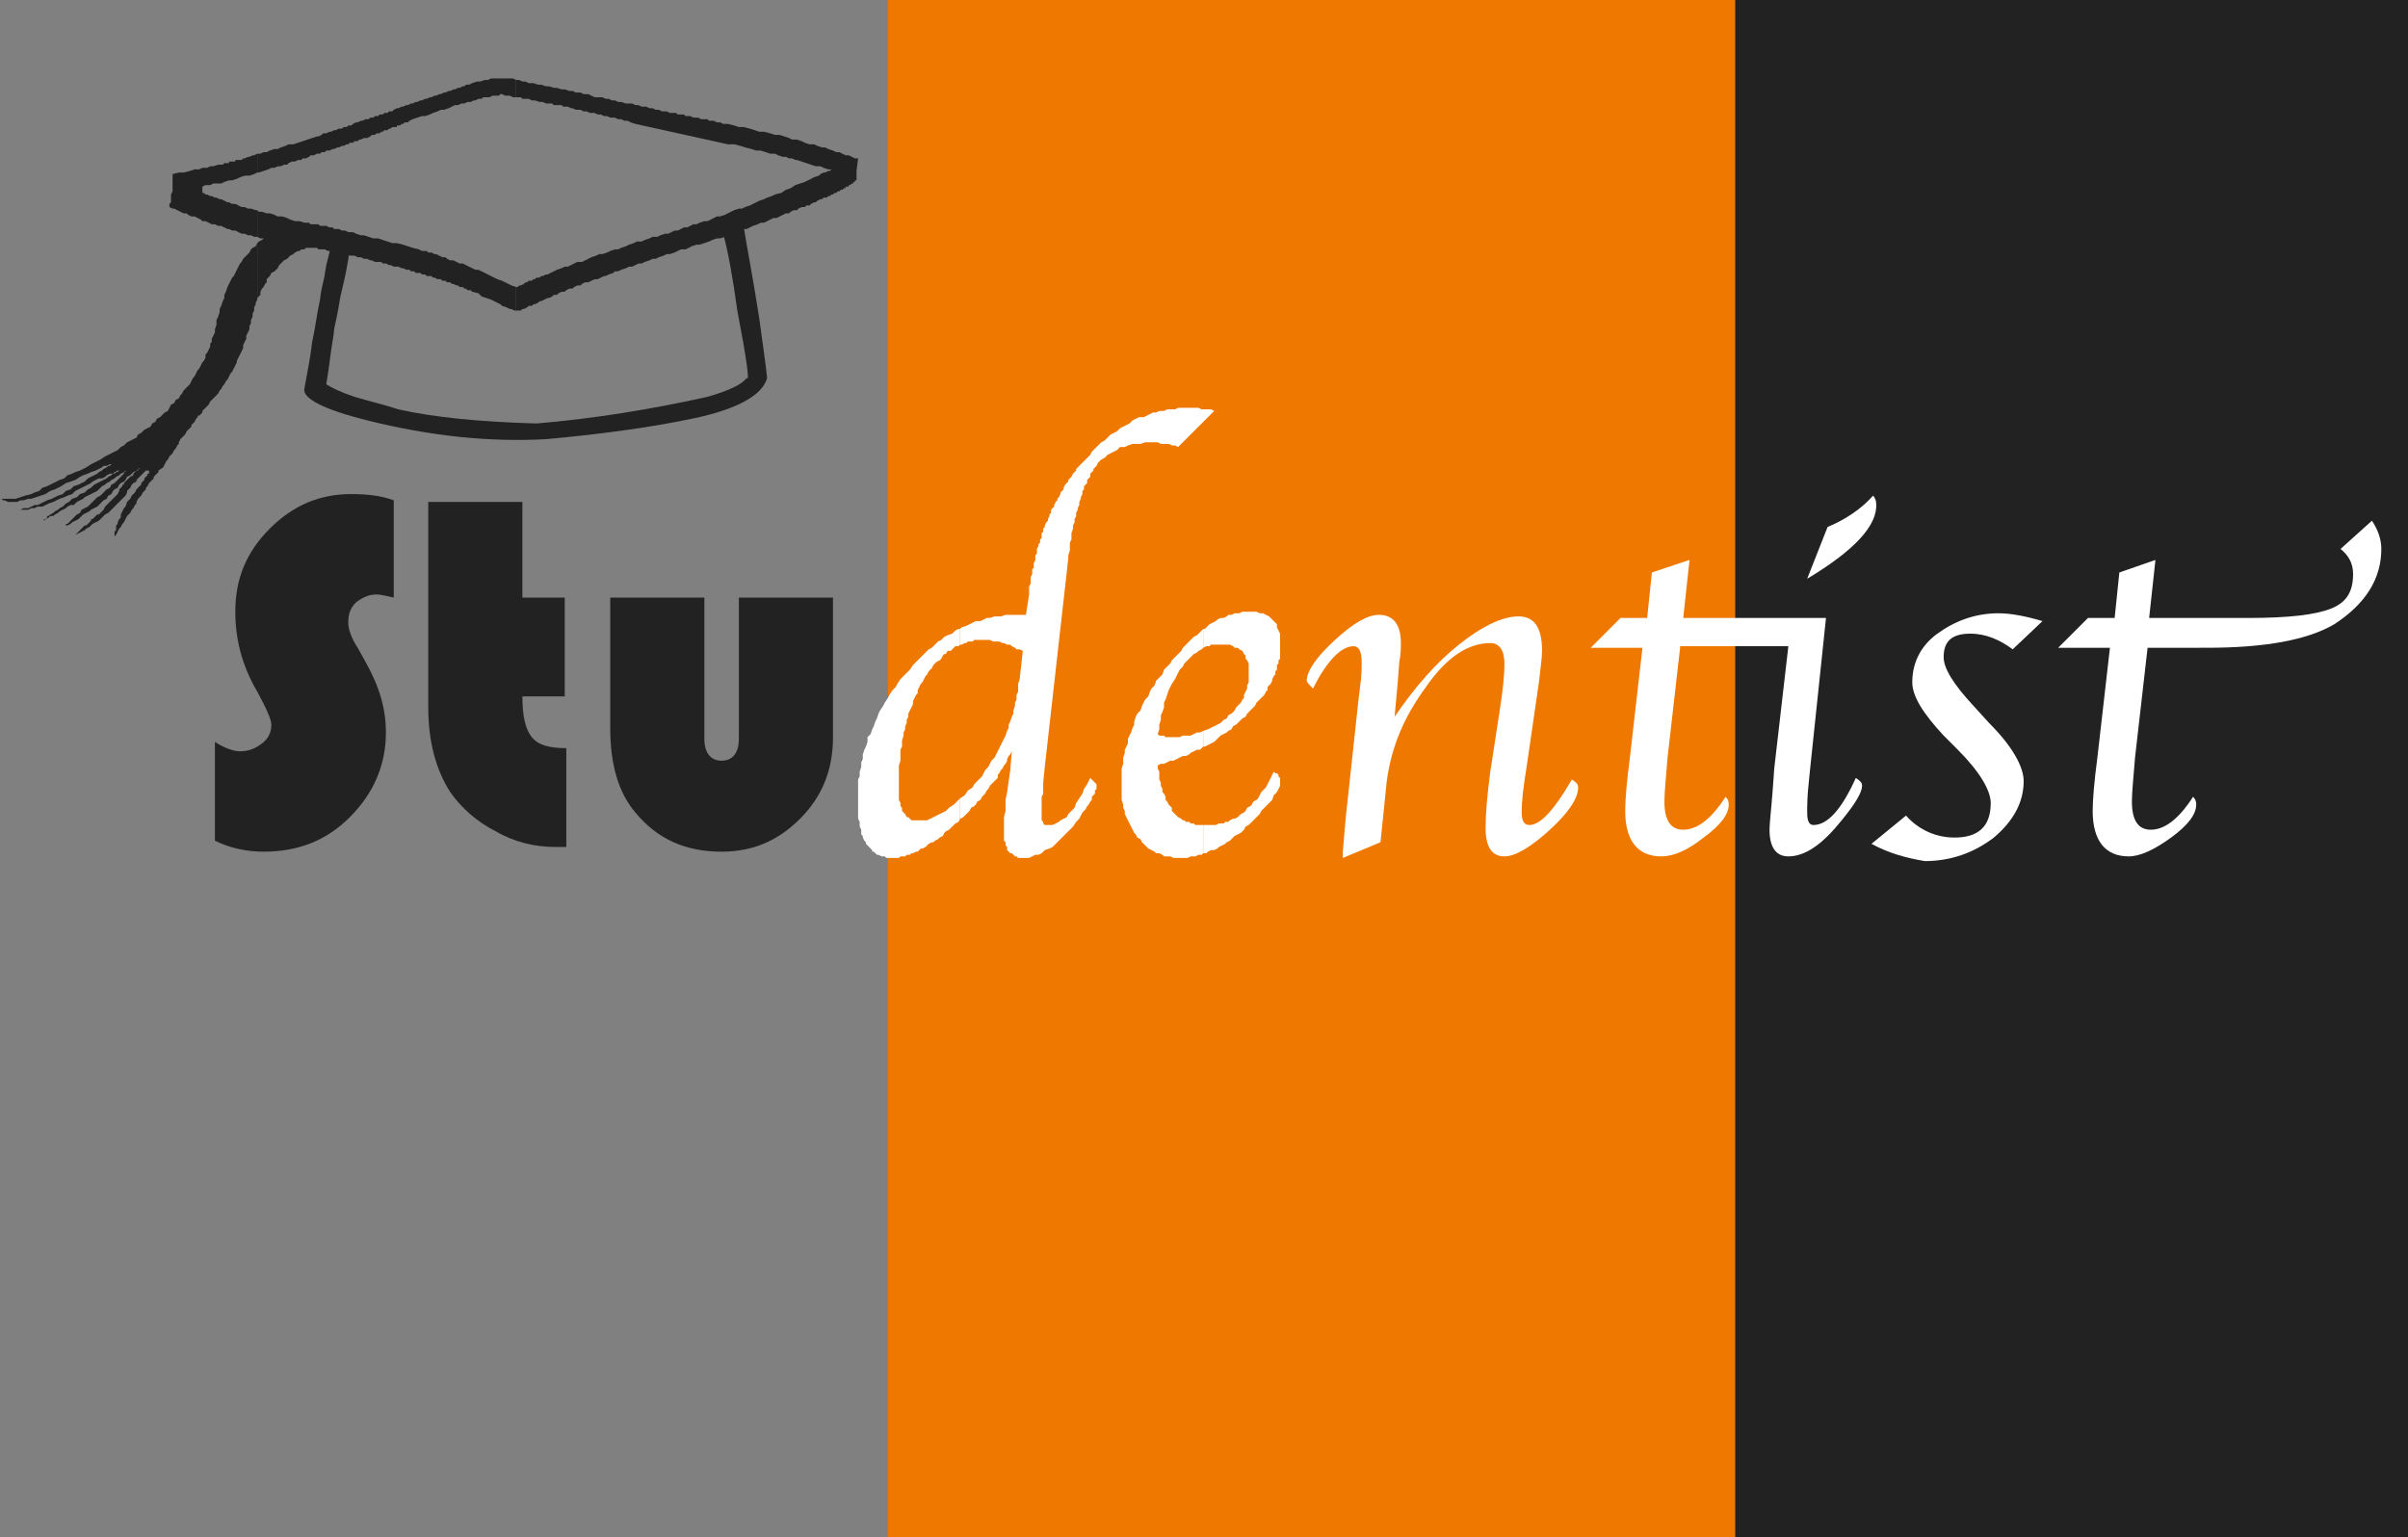 <?xml version="1.0" encoding="utf-8"?>
<!-- Generator: Adobe Illustrator 25.3.0, SVG Export Plug-In . SVG Version: 6.00 Build 0)  -->
<svg version="1.1" id="Isolatiemodus" xmlns="http://www.w3.org/2000/svg" xmlns:xlink="http://www.w3.org/1999/xlink" x="0px"
	 y="0px" viewBox="0 0 153.5 98" style="enable-background:new 0 0 153.5 98;" xml:space="preserve">
<rect x="0" y="0" width="153.5" height="98" fill="#808080" stroke="none"/>
<style type="text/css">
	.st0{fill:#222222;}
	.st1{fill:#EF7800;}
	.st2{fill:#FFFFFF;}
</style>
<g>
	<polyline class="st0" points="153.5,98 153.5,0 110.6,0 110.6,98 153.5,98 	"/>
	<polyline class="st1" points="110.6,98 110.6,0 56.6,0 56.6,98 110.6,98 	"/>
	<g>
		<polyline class="st2" points="61.2,52.2 61.2,50.9 61,51.1 60.8,51.3 60.5,51.5 60.3,51.7 60.1,51.8 59.9,51.9 59.7,52 59.5,52.1 
			59.3,52.2 59.1,52.3 58.9,52.3 58.7,52.3 58.5,52.3 58.4,52.3 58.2,52.3 58.1,52.3 58,52.2 57.9,52.1 57.8,52.1 57.7,51.9 
			57.6,51.8 57.5,51.7 57.5,51.5 57.4,51.4 57.4,51.2 57.3,51 57.3,50.8 57.3,50.5 57.3,50.3 57.3,50 57.3,49.8 57.3,49.5 
			57.3,49.3 57.3,49 57.3,48.8 57.4,48.5 57.4,48.3 57.4,48.1 57.4,47.8 57.5,47.6 57.5,47.4 57.5,47.2 57.6,46.9 57.6,46.7 
			57.7,46.5 57.7,46.3 57.8,46.1 57.8,45.9 57.9,45.7 57.9,45.5 58,45.3 58.1,45.1 58.2,44.9 58.2,44.7 58.3,44.5 58.4,44.3 
			58.5,44.2 58.5,44 58.6,43.8 58.7,43.6 58.8,43.5 58.9,43.3 59,43.1 59.1,43 59.2,42.8 59.3,42.7 59.4,42.6 59.5,42.4 59.6,42.3 
			59.7,42.2 59.9,42.1 60,42 60.1,41.8 60.2,41.7 60.3,41.7 60.4,41.5 60.6,41.5 60.7,41.4 60.8,41.3 60.9,41.2 61.1,41.2 
			61.2,41.1 61.2,41.1 61.2,40.1 61.1,40.1 60.9,40.2 60.7,40.4 60.4,40.5 60.2,40.6 60,40.8 59.8,40.9 59.6,41.1 59.4,41.3 
			59.2,41.4 59,41.6 58.8,41.8 58.6,42 58.4,42.2 58.2,42.4 58,42.7 57.8,42.9 57.6,43.1 57.4,43.3 57.2,43.6 57.1,43.8 56.9,44 
			56.7,44.3 56.6,44.5 56.4,44.8 56.3,45 56.1,45.3 56,45.5 55.9,45.8 55.8,46 55.7,46.3 55.6,46.5 55.5,46.8 55.3,47 55.3,47.3 
			55.2,47.6 55.1,47.8 55,48.1 55,48.4 54.9,48.6 54.9,48.9 54.8,49.2 54.8,49.5 54.7,49.7 54.7,50 54.7,50.3 54.7,50.6 54.7,50.9 
			54.7,51.4 54.7,51.6 54.7,51.8 54.7,52 54.7,52.2 54.8,52.4 54.8,52.5 54.8,52.7 54.9,52.9 54.9,53 54.9,53.2 55,53.3 55,53.4 
			55.1,53.6 55.2,53.7 55.2,53.8 55.3,53.9 55.4,54 55.5,54.1 55.6,54.2 55.6,54.3 55.7,54.3 55.8,54.4 55.9,54.5 56,54.5 
			56.2,54.6 56.3,54.6 56.4,54.6 56.5,54.7 56.7,54.7 56.8,54.7 56.9,54.7 57,54.7 57.1,54.7 57.2,54.7 57.3,54.7 57.4,54.6 
			57.6,54.6 57.7,54.6 57.8,54.5 57.9,54.5 58,54.5 58.1,54.4 58.2,54.4 58.4,54.3 58.5,54.3 58.6,54.2 58.7,54.1 58.8,54.1 59,54 
			59.1,53.9 59.2,53.8 59.4,53.7 59.5,53.7 59.6,53.6 59.8,53.5 59.9,53.4 60.1,53.3 60.2,53.1 60.3,53 60.5,52.9 60.6,52.8 
			60.8,52.6 60.9,52.5 61.1,52.4 		"/>
		<polyline class="st2" points="77.4,26.2 77.4,26.2 77.2,26.1 77,26.1 76.8,26.1 76.6,26.1 76.4,26 76.2,26 76,26 75.8,26 75.6,26 
			75.3,26 75.1,26 74.9,26.1 74.6,26.1 74.4,26.1 74.2,26.2 73.9,26.2 73.7,26.3 73.5,26.3 73.3,26.4 73.1,26.5 72.9,26.6 
			72.6,26.6 72.4,26.7 72.2,26.8 72,27 71.8,27.1 71.6,27.2 71.4,27.3 71.2,27.5 71,27.6 70.8,27.7 70.6,27.9 70.4,28.1 70.2,28.2 
			70,28.4 69.8,28.6 69.6,28.8 69.5,29 69.3,29.2 69.1,29.4 69,29.5 68.9,29.6 68.8,29.7 68.7,29.8 68.6,29.9 68.6,30 68.5,30.1 
			68.4,30.2 68.3,30.4 68.2,30.5 68.1,30.6 68.1,30.7 68,30.8 67.9,30.9 67.8,31.1 67.8,31.2 67.7,31.3 67.6,31.4 67.6,31.5 
			67.5,31.7 67.4,31.8 67.4,31.9 67.3,32 67.2,32.2 67.2,32.3 67.1,32.4 67,32.5 67,32.7 66.9,32.8 66.9,32.9 66.8,33.1 66.8,33.2 
			66.7,33.3 66.6,33.5 66.6,33.6 66.5,33.7 66.5,33.9 66.4,34 66.4,34.1 66.4,34.3 66.3,34.4 66.3,34.6 66.2,34.7 66.2,34.8 
			66.1,35 66.1,35.1 66.1,35.3 66,35.4 66,35.6 66,35.7 65.9,35.9 65.9,36 65.9,36.2 65.8,36.3 65.8,36.5 65.8,36.6 65.7,36.8 
			65.7,36.9 65.7,37.1 65.7,37.2 65.6,37.4 65.6,37.5 65.6,37.7 65.6,37.9 65.4,39.2 65.4,39.2 65.3,39.2 65.2,39.2 65.2,39.2 
			65.1,39.2 65,39.2 64.9,39.2 64.9,39.2 64.8,39.2 64.6,39.2 64.3,39.2 64.1,39.2 63.8,39.3 63.6,39.3 63.4,39.3 63.1,39.4 
			62.9,39.4 62.7,39.5 62.5,39.6 62.2,39.6 62,39.7 61.8,39.8 61.6,39.9 61.3,40 61.2,40.1 61.2,41.1 61.3,41.1 61.5,41 61.6,41 
			61.7,40.9 61.9,40.9 62,40.9 62.1,40.8 62.3,40.8 62.4,40.8 62.6,40.8 62.7,40.8 62.9,40.8 63,40.8 63.1,40.8 63.3,40.9 
			63.4,40.9 63.6,40.9 63.7,40.9 63.9,41 64,41 64.2,41.1 64.4,41.1 64.5,41.2 64.7,41.3 64.8,41.4 65,41.4 65.2,41.5 65.2,41.5 
			65,43.3 64.9,43.6 64.9,43.8 64.9,44.1 64.8,44.3 64.8,44.6 64.7,44.8 64.7,45 64.6,45.3 64.6,45.5 64.5,45.7 64.4,46 64.3,46.2 
			64.3,46.4 64.2,46.6 64.1,46.9 64,47.1 63.9,47.3 63.8,47.5 63.7,47.7 63.6,47.9 63.5,48.1 63.4,48.3 63.2,48.5 63.1,48.7 
			63,48.9 62.8,49.1 62.7,49.3 62.6,49.5 62.4,49.7 62.3,49.8 62.1,50 62,50.2 61.7,50.4 61.5,50.7 61.2,50.9 61.2,52.2 61.2,52.2 
			61.4,52.1 61.5,52 61.7,51.8 61.8,51.7 61.9,51.5 62.1,51.4 62.2,51.3 62.3,51.1 62.5,51 62.6,50.8 62.7,50.7 62.8,50.6 
			62.9,50.4 63,50.3 63.1,50.1 63.2,50 63.4,49.8 63.5,49.7 63.6,49.6 63.6,49.4 63.7,49.3 63.8,49.1 63.9,49 64,48.8 64.1,48.7 
			64.2,48.5 64.2,48.4 64.3,48.2 64.4,48.1 64.5,47.9 64.4,49.1 64.2,50.5 64.1,51 64.1,51.4 64.1,51.7 64,52.1 64,52.4 64,52.6 
			64,52.8 64,53 64,53.2 64,53.4 64,53.6 64.1,53.7 64.1,53.9 64.2,54 64.2,54.2 64.3,54.3 64.4,54.4 64.5,54.4 64.6,54.5 
			64.7,54.6 64.8,54.6 64.9,54.7 65.1,54.7 65.2,54.7 65.4,54.7 65.6,54.7 65.8,54.6 66,54.5 66.2,54.5 66.4,54.4 66.6,54.2 
			66.9,54.1 67.1,54 67.3,53.8 67.5,53.6 67.7,53.4 67.9,53.2 68.2,52.9 68.4,52.7 68.6,52.4 68.8,52.2 68.9,52 69,51.8 69.2,51.6 
			69.3,51.4 69.4,51.3 69.5,51.1 69.6,51 69.6,50.8 69.7,50.7 69.8,50.6 69.8,50.5 69.8,50.4 69.9,50.3 69.9,50.2 69.9,50.1 
			69.9,50.1 69.9,50 69.8,49.9 69.8,49.9 69.7,49.8 69.7,49.8 69.6,49.7 69.5,49.6 69.3,50 69.1,50.3 69,50.6 68.8,50.9 68.6,51.2 
			68.5,51.5 68.3,51.7 68.1,51.9 68,52.1 67.8,52.2 67.6,52.3 67.5,52.4 67.3,52.5 67.1,52.6 67,52.6 66.8,52.6 66.7,52.6 
			66.6,52.6 66.5,52.5 66.5,52.4 66.4,52.3 66.4,52.2 66.4,52 66.4,51.8 66.4,51.7 66.4,51.5 66.4,51.3 66.4,51.1 66.4,50.8 
			66.5,50.6 66.5,50.2 66.5,49.9 66.6,48.9 68.1,35.6 68.1,35.4 68.2,35.1 68.2,34.9 68.2,34.6 68.3,34.4 68.3,34.2 68.3,34 
			68.4,33.7 68.4,33.5 68.5,33.3 68.5,33.1 68.6,32.9 68.6,32.7 68.7,32.5 68.7,32.4 68.8,32.2 68.8,32 68.9,31.8 68.9,31.7 
			69,31.5 69,31.3 69.1,31.2 69.1,31 69.2,30.9 69.3,30.8 69.3,30.6 69.4,30.5 69.5,30.4 69.5,30.2 69.6,30.1 69.7,30 69.7,29.9 
			69.9,29.7 70,29.5 70.2,29.3 70.4,29.2 70.6,29 70.8,28.9 71,28.8 71.2,28.7 71.4,28.5 71.7,28.5 71.9,28.4 72.2,28.3 72.5,28.3 
			72.7,28.3 73,28.2 73.3,28.2 73.6,28.2 73.8,28.2 74,28.3 74.3,28.3 74.5,28.3 74.7,28.4 74.9,28.4 75.1,28.5 		"/>
		<polyline class="st2" points="76.7,54.4 76.7,52.6 76.7,52.6 76.5,52.6 76.4,52.6 76.2,52.6 76.1,52.5 75.9,52.5 75.8,52.4 
			75.6,52.4 75.5,52.3 75.4,52.3 75.3,52.2 75.1,52.1 75,52 74.9,51.9 74.8,51.8 74.7,51.7 74.7,51.5 74.6,51.4 74.5,51.3 
			74.4,51.1 74.3,51 74.3,50.8 74.2,50.6 74.1,50.5 74.1,50.3 74,50.1 74,49.9 73.9,49.7 73.9,49.5 73.9,49.2 73.8,49 73.8,48.8 
			74,48.7 74.2,48.7 74.4,48.6 74.6,48.5 74.8,48.5 75,48.4 75.2,48.3 75.4,48.2 75.6,48.2 75.8,48.1 75.9,48 76.1,47.9 76.3,47.8 
			76.5,47.8 76.7,47.6 76.7,47.6 76.7,46.6 76.5,46.7 76.3,46.7 76.1,46.8 75.9,46.9 75.6,46.9 75.4,46.9 75.2,47 74.9,47 74.7,47 
			74.6,47 74.5,47 74.4,47 74.3,47 74.2,46.9 74.1,46.9 73.9,46.9 73.8,46.8 73.8,46.8 73.9,46.5 73.9,46.2 74,45.9 74,45.6 
			74.1,45.4 74.2,45.1 74.2,44.8 74.3,44.6 74.4,44.3 74.5,44 74.6,43.8 74.7,43.6 74.9,43.3 75,43.1 75.1,42.9 75.2,42.7 
			75.4,42.5 75.5,42.3 75.7,42.1 75.8,42 76,41.8 76.1,41.7 76.3,41.6 76.4,41.5 76.6,41.4 76.7,41.3 76.7,40.1 76.6,40.2 
			76.5,40.3 76.3,40.5 76.1,40.6 75.9,40.8 75.8,40.9 75.6,41.1 75.4,41.3 75.3,41.5 75.1,41.7 74.9,41.9 74.7,42.1 74.6,42.3 
			74.4,42.5 74.2,42.7 74.1,43 73.9,43.2 73.7,43.4 73.6,43.7 73.4,43.9 73.3,44.1 73.2,44.4 73,44.6 72.9,44.8 72.8,45 72.7,45.3 
			72.5,45.5 72.4,45.7 72.3,46 72.3,46.2 72.2,46.4 72.1,46.7 72,46.9 71.9,47.1 71.9,47.4 71.8,47.6 71.7,47.8 71.7,48 71.6,48.3 
			71.6,48.5 71.6,48.7 71.5,49 71.5,49.2 71.5,49.4 71.5,49.6 71.5,49.9 71.5,50.4 71.5,50.6 71.5,50.8 71.5,51 71.6,51.3 
			71.6,51.5 71.7,51.7 71.7,51.9 71.8,52.1 71.9,52.3 72,52.5 72.1,52.7 72.2,52.9 72.3,53.1 72.4,53.2 72.5,53.4 72.7,53.5 
			72.8,53.7 72.9,53.8 73.1,54 73.2,54.1 73.4,54.2 73.6,54.3 73.7,54.4 73.9,54.4 74.1,54.5 74.2,54.6 74.4,54.6 74.6,54.6 
			74.8,54.7 75,54.7 75.2,54.7 75.4,54.7 75.6,54.7 75.7,54.7 75.9,54.6 76,54.6 76.2,54.6 76.4,54.5 76.6,54.5 		"/>
		<polyline class="st2" points="81.6,49.8 81.6,49.8 81.6,49.7 81.6,49.6 81.5,49.5 81.5,49.4 81.4,49.3 81.3,49.3 81.2,49.2 
			81.2,49.2 81.1,49.4 81,49.6 80.9,49.8 80.8,50 80.7,50.2 80.5,50.4 80.4,50.5 80.3,50.7 80.2,50.9 80.1,51 79.9,51.1 79.8,51.3 
			79.7,51.4 79.5,51.5 79.4,51.7 79.3,51.8 79.1,51.9 79,52 78.9,52.1 78.7,52.2 78.6,52.2 78.4,52.3 78.3,52.4 78.1,52.4 78,52.5 
			77.8,52.5 77.7,52.5 77.5,52.6 77.3,52.6 77.2,52.6 77,52.6 76.8,52.6 76.7,52.6 76.7,54.4 76.9,54.4 77,54.3 77.2,54.2 
			77.4,54.2 77.6,54.1 77.7,54 77.9,53.9 78.1,53.8 78.2,53.7 78.4,53.6 78.6,53.4 78.7,53.3 78.9,53.2 79.1,53.1 79.3,52.9 
			79.4,52.7 79.6,52.6 79.8,52.4 79.9,52.3 80.1,52.1 80.3,51.9 80.4,51.7 80.6,51.5 80.9,51.2 81.1,51 81.2,50.7 81.4,50.5 
			81.5,50.3 81.6,50.1 81.6,50 		"/>
		<polyline class="st2" points="81.6,41.2 81.6,40.8 81.6,40.6 81.6,40.4 81.5,40.2 81.4,40 81.4,39.8 81.3,39.7 81.1,39.5 81,39.4 
			80.9,39.3 80.7,39.2 80.5,39.1 80.3,39.1 80.1,39 79.9,39 79.7,39 79.5,39 79.3,39 79.2,39 79,39.1 78.8,39.1 78.7,39.1 
			78.5,39.2 78.3,39.2 78.2,39.3 78,39.4 77.8,39.4 77.6,39.5 77.5,39.6 77.3,39.7 77.1,39.8 77,39.9 76.8,40.1 76.7,40.1 
			76.7,41.3 76.7,41.3 76.9,41.2 77.1,41.2 77.2,41.1 77.4,41.1 77.6,41.1 77.7,41.1 78,41.1 78.2,41.1 78.4,41.1 78.6,41.2 
			78.7,41.3 78.9,41.3 79,41.4 79.2,41.5 79.3,41.7 79.4,41.8 79.4,42 79.5,42.1 79.6,42.3 79.6,42.5 79.6,42.7 79.6,42.9 
			79.6,43.1 79.6,43.3 79.6,43.5 79.5,43.7 79.5,43.9 79.4,44.1 79.3,44.3 79.3,44.5 79.2,44.6 79.1,44.8 78.9,45 78.8,45.1 
			78.7,45.3 78.5,45.5 78.3,45.6 78.2,45.8 78,45.9 77.8,46.1 77.6,46.2 77.4,46.3 77.2,46.4 77,46.5 76.7,46.6 76.7,46.6 
			76.7,47.6 76.8,47.6 77,47.5 77.2,47.4 77.4,47.3 77.5,47.2 77.7,47 77.8,46.9 78,46.8 78.2,46.7 78.3,46.6 78.5,46.5 78.6,46.3 
			78.8,46.2 78.9,46.1 79.1,45.9 79.2,45.8 79.4,45.7 79.5,45.5 79.6,45.4 79.8,45.2 79.9,45.1 80,45 80.1,44.8 80.2,44.7 
			80.4,44.5 80.5,44.4 80.6,44.3 80.7,44.1 80.8,44 80.8,43.8 80.9,43.7 81,43.6 81.1,43.4 81.1,43.3 81.2,43.1 81.3,43 81.3,42.8 
			81.4,42.7 81.4,42.6 81.4,42.4 81.5,42.3 81.5,42.1 81.6,42 81.6,41.8 81.6,41.7 81.6,41.5 81.6,41.4 		"/>
		<path class="st2" d="M88,53.7l-2.4,1v-0.4l0.1-1.2l0.1-1.1l0.8-7.4l0.1-0.8c0.1-0.7,0.1-1.2,0.1-1.6l0,0c0-0.7-0.2-1-0.5-1l0,0
			c-0.8,0-1.7,0.9-2.6,2.7l0,0c-0.2-0.2-0.4-0.4-0.4-0.5l0,0c0-0.6,0.6-1.5,1.8-2.6c1.2-1.1,2.1-1.6,2.8-1.6l0,0
			c0.9,0,1.4,0.6,1.4,1.8l0,0c0,0.3,0,0.7-0.1,1.2l0,0l-0.1,1.3L89,44.6l-0.1,1.1c1.3-1.9,2.6-3.4,4.1-4.6c1.5-1.2,2.8-1.8,3.8-1.8
			l0,0c1,0,1.5,0.7,1.5,2.2l0,0c0,0.4-0.1,1.1-0.2,2l0,0L97.3,49c-0.2,1.2-0.3,2.1-0.3,2.8l0,0c0,0.6,0.2,0.8,0.5,0.8l0,0
			c0.7,0,1.6-1,2.7-2.9l0,0c0.3,0.2,0.4,0.3,0.4,0.5l0,0c0,0.7-0.6,1.6-1.8,2.7c-1.2,1.1-2.2,1.7-2.9,1.7l0,0
			c-0.8,0-1.2-0.6-1.2-1.8l0,0c0-0.9,0.1-2.1,0.3-3.6l0,0l0.6-3.9c0.2-1.3,0.3-2.2,0.3-3l0,0c0-0.8-0.3-1.3-0.9-1.3l0,0
			c-1.4,0-2.8,0.9-4.1,2.8c-1.4,1.9-2.2,3.8-2.5,6l0,0L88,53.7"/>
		<path class="st2" d="M107.1,41.3l-0.8,7c-0.1,1.3-0.2,2.2-0.2,2.8l0,0c0,1.2,0.4,1.8,1.2,1.8l0,0c0.9,0,1.8-0.7,2.7-2.1l0,0
			c0.2,0.2,0.2,0.4,0.2,0.5l0,0c0,0.6-0.5,1.3-1.6,2.1c-1,0.8-1.9,1.2-2.7,1.2l0,0c-1.5,0-2.3-1-2.3-2.9l0,0c0-0.7,0.1-1.9,0.3-3.4
			l0,0l0.8-7h-3.3l1.9-1.9h1.7l0.3-2.9l2.4-0.8l-0.4,3.7h9.1l-1,9.5l-0.1,1c-0.1,0.9-0.1,1.5-0.1,1.9l0,0c0,0.5,0.1,0.8,0.4,0.8l0,0
			c0.9,0,1.8-1,2.7-3l0,0c0.3,0.2,0.4,0.3,0.4,0.5l0,0c0,0.4-0.4,1.1-1.3,2.2l0,0c-1.2,1.5-2.3,2.3-3.4,2.3l0,0
			c-0.8,0-1.2-0.6-1.2-1.7l0,0c0-0.4,0.1-1.2,0.2-2.5l0,0l0.1-1.4l0.9-7.8h-6.9"/>
		<path class="st2" d="M115.2,36.9l1.3-3.3c1.2-0.5,2.2-1.2,2.9-2l0,0c0.1,0.1,0.2,0.3,0.2,0.5l0,0
			C119.7,33.5,118.2,35.1,115.2,36.9L115.2,36.9"/>
		<path class="st2" d="M119.3,53.8l2.2-1.8c0.8,0.9,1.9,1.4,3.1,1.4l0,0c1.5,0,2.3-0.7,2.3-2.2l0,0c0-0.8-0.7-2-2.1-3.4l0,0
			l-0.9-0.9c-1.3-1.4-2-2.5-2-3.4l0,0c0-1.2,0.5-2.3,1.6-3.1s2.4-1.3,3.9-1.3l0,0c0.8,0,1.8,0.2,2.8,0.5l0,0l-1.9,1.8
			c-0.8-0.6-1.7-1-2.7-1l0,0c-1.2,0-1.7,0.5-1.7,1.5l0,0c0,0.7,0.6,1.7,1.9,3.1l0,0l1,1.1c1.5,1.5,2.2,2.8,2.2,3.7l0,0
			c0,1.3-0.6,2.5-1.9,3.6c-1.3,1-2.8,1.5-4.4,1.5l0,0C121.5,54.7,120.4,54.4,119.3,53.8L119.3,53.8"/>
		<path class="st2" d="M136.9,41.3l-0.8,7c-0.1,1.3-0.2,2.2-0.2,2.8l0,0c0,1.2,0.4,1.8,1.2,1.8l0,0c0.9,0,1.8-0.7,2.7-2.1l0,0
			c0.2,0.2,0.2,0.4,0.2,0.5l0,0c0,0.6-0.5,1.3-1.6,2.1s-2,1.2-2.7,1.2l0,0c-1.5,0-2.3-1-2.3-2.9l0,0c0-0.7,0.1-1.9,0.3-3.4l0,0
			l0.8-7h-3.3l1.9-1.9h1.7l0.3-2.9l2.3-0.8l-0.4,3.7h6.3c2.6,0,4.3-0.2,5.3-0.6c1-0.4,1.4-1.1,1.4-2.2l0,0c0-0.7-0.3-1.2-0.8-1.6
			l0,0l2-1.8c0.4,0.6,0.6,1.2,0.6,1.8l0,0c0,1.9-1,3.5-3,4.8l0,0c-1.7,1-4.4,1.5-8.1,1.5l0,0L136.9,41.3"/>
	</g>
	<g>
		<path class="st0" d="M25.1,31.9v6.2c-0.5-0.1-0.8-0.2-1.1-0.2l0,0c-0.5,0-0.9,0.2-1.3,0.5c-0.4,0.4-0.5,0.8-0.5,1.3l0,0
			c0,0.4,0.2,1,0.6,1.6l0,0l0.5,0.9c0.9,1.6,1.3,3,1.3,4.5l0,0c0,2.1-0.8,3.9-2.3,5.4s-3.3,2.2-5.5,2.2l0,0c-1,0-2.1-0.2-3.1-0.7
			l0,0v-6.3c0.6,0.4,1.2,0.6,1.6,0.6l0,0c0.6,0,1-0.2,1.4-0.5s0.6-0.7,0.6-1.2l0,0c0-0.3-0.3-1-0.9-2.1l0,0c-1-1.7-1.4-3.4-1.4-5.1
			l0,0c0-2.1,0.7-3.8,2.2-5.3s3.2-2.2,5.2-2.2l0,0C23.4,31.5,24.3,31.6,25.1,31.9L25.1,31.9"/>
		<path class="st0" d="M33.3,32v6.1H36v6.3h-2.7c0,1.3,0.2,2.1,0.6,2.6c0.4,0.5,1.1,0.7,2.2,0.7l0,0V54c-0.3,0-0.5,0-0.7,0l0,0
			c-1.3,0-2.6-0.3-3.8-1c-1.2-0.6-2.2-1.5-2.9-2.5l0,0c-0.9-1.4-1.4-3.2-1.4-5.4l0,0V32H33.3"/>
		<path class="st0" d="M38.9,38.1h6v9c0,0.9,0.4,1.4,1.1,1.4l0,0c0.7,0,1.1-0.5,1.1-1.4l0,0v-9h6V47c0,2.1-0.7,3.8-2.1,5.2
			c-1.4,1.4-3,2.1-5,2.1l0,0c-2.3,0-4.1-0.8-5.5-2.5l0,0c-1.1-1.3-1.6-3.1-1.6-5.4l0,0V38.1"/>
	</g>
	<g>
		<polyline class="st0" points="16.4,11 16.5,11 16.8,10.9 17.1,10.8 17.3,10.7 17.5,10.7 17.7,10.6 17.9,10.6 18.1,10.5 18.3,10.5 
			18.4,10.4 18.6,10.3 18.8,10.3 19,10.2 19.2,10.2 19.3,10.1 19.5,10.1 19.7,10 19.8,9.9 20,9.9 20.2,9.8 20.4,9.8 20.5,9.7 
			20.7,9.7 20.8,9.6 21,9.6 21.2,9.5 21.3,9.5 21.5,9.4 21.6,9.4 21.8,9.3 21.9,9.3 22.1,9.2 22.2,9.2 22.3,9.1 22.5,9.1 22.6,9 
			22.8,9 22.9,8.9 23,8.9 23.2,8.8 23.3,8.8 23.4,8.8 23.6,8.7 23.7,8.6 23.8,8.6 23.9,8.6 24,8.5 24.2,8.5 24.3,8.4 24.4,8.4 
			24.5,8.3 24.6,8.3 24.7,8.3 24.8,8.2 24.9,8.2 25,8.1 25.2,8.1 25.3,8.1 25.3,8 25.4,8 25.5,8 25.6,7.9 25.7,7.9 25.8,7.8 
			25.9,7.8 26,7.8 26.1,7.7 26.3,7.6 26.6,7.5 26.9,7.4 27.1,7.4 27.4,7.3 27.6,7.2 27.9,7.1 28.1,7 28.3,7 28.6,6.9 28.8,6.8 
			29,6.7 29.2,6.7 29.4,6.6 29.6,6.6 29.8,6.5 30,6.5 30.2,6.4 30.3,6.4 30.5,6.3 30.7,6.3 30.8,6.2 31,6.2 31.1,6.2 31.2,6.2 
			31.4,6.1 31.5,6.1 31.6,6.1 31.7,6.1 31.8,6.1 31.9,6 32,6 32.2,6.1 32.3,6.1 32.4,6.1 32.5,6.1 32.7,6.2 32.8,6.2 32.9,6.2 
			32.9,5.1 32.9,5.1 32.7,5 32.5,5 32.2,5 32,5 31.8,5 31.6,5 31.3,5 31.1,5.1 30.9,5.1 30.6,5.2 30.4,5.2 30.1,5.3 29.9,5.4 
			29.7,5.4 29.6,5.5 29.5,5.5 29.3,5.6 29.2,5.6 29,5.7 28.9,5.7 28.7,5.8 28.6,5.8 28.4,5.9 28.3,5.9 28.1,6 28,6 27.8,6.1 
			27.7,6.1 27.5,6.2 27.4,6.2 27.2,6.3 27.1,6.3 26.9,6.4 26.8,6.4 26.6,6.5 26.5,6.5 26.3,6.6 26.2,6.6 26,6.7 25.9,6.7 25.7,6.8 
			25.6,6.8 25.4,6.9 25.3,6.9 25.1,7 25,7.1 24.8,7.1 24.7,7.2 24.5,7.2 24.4,7.3 24.2,7.3 24.1,7.4 23.9,7.4 23.8,7.5 23.6,7.5 
			23.5,7.6 23.3,7.6 23.1,7.7 23,7.7 22.8,7.8 22.7,7.8 22.5,7.9 22.4,8 22.2,8 22.1,8.1 21.9,8.1 21.8,8.2 21.6,8.2 21.4,8.3 
			21.3,8.3 21.1,8.4 21,8.4 20.8,8.5 20.6,8.5 20.5,8.6 20.3,8.7 20.2,8.7 19.9,8.8 19.6,8.9 19.3,9 19,9.1 18.7,9.2 18.4,9.2 
			18.2,9.3 17.9,9.4 17.7,9.5 17.5,9.5 17.2,9.6 17,9.7 16.8,9.7 16.6,9.8 16.4,9.8 		"/>
		<polyline class="st0" points="16.4,13.4 16.5,13.5 16.7,13.5 17,13.6 17.2,13.6 17.5,13.7 17.7,13.8 18,13.8 18.3,13.9 18.5,14 
			18.8,14.1 19.1,14.1 19.4,14.2 19.5,14.2 19.6,14.2 19.7,14.2 19.8,14.3 20,14.3 20.1,14.3 20.3,14.3 20.4,14.4 20.6,14.4 
			20.8,14.4 21,14.5 21.2,14.5 21.3,14.6 21.6,14.6 21.8,14.7 22,14.7 22.2,14.8 22.5,14.8 22.7,14.9 23,15 23.2,15 23.5,15.1 
			23.8,15.2 24.1,15.2 24.4,15.3 24.7,15.4 25,15.5 25.3,15.5 25.7,15.6 26,15.7 26.3,15.8 26.7,15.9 26.9,16 27,16 27.2,16 
			27.3,16.1 27.5,16.1 27.7,16.2 27.8,16.2 28,16.3 28.2,16.4 28.4,16.4 28.5,16.5 28.7,16.6 28.9,16.6 29.1,16.7 29.3,16.8 
			29.5,16.8 29.7,16.9 29.9,17 30.1,17.1 30.3,17.2 30.5,17.2 30.7,17.3 30.9,17.4 31.1,17.5 31.3,17.6 31.5,17.7 31.7,17.8 
			32,17.9 32.2,18 32.4,18.1 32.6,18.2 32.9,18.3 32.9,18.3 32.9,19.8 32.8,19.8 32.6,19.7 32.5,19.7 32.3,19.6 32,19.5 31.9,19.4 
			31.7,19.3 31.5,19.2 31.3,19.1 31,19 30.7,18.9 30.5,18.7 30.1,18.6 30.1,18.6 30,18.5 29.9,18.5 29.8,18.5 29.7,18.4 29.6,18.4 
			29.5,18.3 29.4,18.3 29.3,18.3 29.2,18.2 29.1,18.2 28.9,18.1 28.8,18.1 28.7,18 28.6,18 28.5,18 28.4,17.9 28.2,17.9 28.1,17.8 
			28,17.8 27.9,17.8 27.7,17.7 27.6,17.7 27.5,17.6 27.3,17.6 27.2,17.6 27.1,17.5 26.9,17.5 26.8,17.4 26.6,17.4 26.5,17.4 
			26.4,17.3 26.2,17.3 26.1,17.2 25.9,17.2 25.7,17.1 25.6,17.1 25.4,17 25.3,17 25.1,17 24.9,16.9 24.8,16.9 24.6,16.8 24.4,16.8 
			24.3,16.7 24.1,16.7 23.9,16.7 23.7,16.6 23.6,16.6 23.4,16.5 23.2,16.5 23,16.4 22.8,16.4 22.6,16.3 22.4,16.3 22.3,16.3 
			22.1,16.2 21.9,16.2 21.7,16.1 21.5,16.1 21.3,16 21.1,16 20.9,16 20.7,15.9 20.5,15.9 20.4,15.9 20.3,15.9 20.2,15.8 20.1,15.8 
			20,15.8 19.8,15.8 19.7,15.8 19.7,15.8 19.6,15.8 19.6,15.8 19.5,15.8 19.4,15.9 19.3,15.9 19.3,15.9 19.2,15.9 19.1,16 19,16 
			18.8,16.1 18.7,16.2 18.5,16.3 18.4,16.4 18.3,16.5 18.1,16.6 18,16.7 17.9,16.8 17.8,16.9 17.7,17.1 17.6,17.2 17.5,17.3 
			17.3,17.4 17.2,17.6 17.1,17.7 17,17.8 17,18 16.9,18.1 16.8,18.3 16.7,18.4 16.6,18.6 16.6,18.8 16.5,18.9 16.4,19 16.4,15.5 
			16.5,15.4 16.7,15.3 16.8,15.2 16.6,15.2 16.4,15.1 		"/>
		<polyline class="st0" points="16.4,15.5 16.4,15.5 16.3,15.7 16.1,15.8 16,15.9 15.9,16.1 15.8,16.2 15.6,16.4 15.5,16.5 
			15.4,16.7 15.3,16.8 15.2,17 15.1,17.2 15,17.4 14.9,17.6 14.8,17.7 14.7,17.9 14.6,18.1 14.5,18.3 14.4,18.6 14.3,18.8 14.3,19 
			14.2,19.2 14.1,19.5 14,19.7 14,19.9 13.9,20.2 13.8,20.4 13.8,20.7 13.7,21 13.7,21.2 13.6,21.4 13.5,21.6 13.5,21.8 13.4,21.9 
			13.4,22.1 13.3,22.3 13.2,22.5 13.1,22.6 13.1,22.8 13,23 12.9,23.1 12.8,23.3 12.7,23.5 12.6,23.6 12.5,23.8 12.4,24 12.3,24.1 
			12.2,24.3 12.1,24.5 12,24.6 11.8,24.8 11.7,24.9 11.6,25.1 11.5,25.2 11.4,25.4 11.2,25.5 11.1,25.7 10.9,25.8 10.8,26 
			10.7,26.2 10.5,26.3 10.4,26.4 10.2,26.6 10,26.7 9.9,26.9 9.7,27 9.6,27.2 9.4,27.3 9.2,27.4 9,27.6 8.8,27.7 8.7,27.9 8.5,28 
			8.3,28.1 8.1,28.2 7.9,28.4 7.7,28.5 7.5,28.7 7.3,28.8 7.1,28.9 6.9,29 6.7,29.1 6.4,29.3 6.2,29.4 6,29.5 5.8,29.6 5.5,29.8 
			5.3,29.9 5.1,30 4.8,30.1 4.6,30.2 4.3,30.3 4.1,30.5 3.8,30.6 3.6,30.7 3.4,30.8 3.2,30.9 3,31 2.7,31.1 2.5,31.3 2.2,31.4 
			2,31.5 1.6,31.6 1.3,31.7 1,31.8 0.7,31.8 0.5,31.8 0.3,31.8 0.1,31.8 -0.1,31.8 -0.1,31.8 0.1,31.8 0.2,31.9 0.3,31.9 0.5,32 
			0.7,32 0.9,32 1.1,32 1.3,31.9 1.5,31.9 1.8,31.8 2,31.8 2.3,31.7 2.6,31.6 2.9,31.5 3.2,31.3 3.5,31.2 3.9,31 4.2,30.8 4.5,30.7 
			4.8,30.6 5.1,30.4 5.3,30.3 5.6,30.2 5.8,30.1 6.1,30 6.3,29.9 6.5,29.8 6.6,29.7 6.8,29.7 7,29.6 7.1,29.6 7.2,29.5 7.1,29.6 
			7,29.7 6.9,29.7 6.8,29.8 6.6,29.9 6.5,30 6.3,30.1 6.2,30.2 6,30.3 5.8,30.4 5.6,30.5 5.4,30.7 5.2,30.8 5,30.9 4.7,31 4.5,31.2 
			4.2,31.3 4,31.5 3.7,31.6 3.5,31.7 3.3,31.8 3,31.9 2.8,32 2.6,32.1 2.4,32.2 2.2,32.2 2,32.3 1.8,32.4 1.6,32.4 1.5,32.4 
			1.3,32.5 1.1,32.5 1.3,32.5 1.5,32.5 1.8,32.5 2,32.4 2.2,32.4 2.4,32.3 2.7,32.3 2.9,32.2 3.1,32.1 3.4,32 3.6,31.9 3.8,31.8 
			4.1,31.7 4.3,31.6 4.6,31.5 4.8,31.3 5,31.2 5.2,31.1 5.4,31 5.6,30.9 5.8,30.8 5.9,30.7 6.1,30.6 6.3,30.5 6.5,30.5 6.7,30.4 
			6.8,30.3 7,30.2 7.2,30.2 7.3,30.1 7.5,30 7.7,30 7.6,30 7.5,30.1 7.4,30.1 7.3,30.2 7.2,30.2 7.1,30.3 6.9,30.4 6.8,30.5 
			6.6,30.6 6.4,30.7 6.2,30.8 6,30.9 5.8,31.1 5.6,31.2 5.4,31.4 5.1,31.5 4.9,31.7 4.6,31.8 4.4,32 4.2,32.1 4,32.3 3.8,32.4 
			3.7,32.5 3.5,32.6 3.4,32.7 3.2,32.8 3.1,32.9 3,32.9 3,33 2.9,33.1 2.8,33.1 2.8,33.2 2.9,33.1 3.1,33 3.2,32.9 3.4,32.9 
			3.5,32.8 3.7,32.7 3.8,32.6 4,32.5 4.2,32.4 4.3,32.3 4.5,32.2 4.7,32.2 4.9,32 5.1,31.9 5.3,31.8 5.4,31.7 5.6,31.6 5.8,31.5 
			6,31.4 6.2,31.3 6.3,31.2 6.5,31 6.7,30.9 6.8,30.8 7,30.7 7.1,30.6 7.3,30.5 7.4,30.4 7.6,30.3 7.7,30.2 7.9,30.1 8,30 8,30 
			8,30.1 7.9,30.1 7.9,30.2 7.8,30.3 7.7,30.4 7.6,30.5 7.5,30.6 7.4,30.7 7.3,30.8 7.1,30.9 7,31.1 6.8,31.2 6.6,31.4 6.4,31.6 
			6.2,31.7 6,31.9 5.8,32.1 5.6,32.3 5.4,32.4 5.2,32.5 5.1,32.7 4.9,32.8 4.8,32.9 4.7,33 4.6,33.1 4.5,33.2 4.4,33.3 4.3,33.4 
			4.2,33.4 4.2,33.5 4.1,33.5 4.3,33.5 4.5,33.4 4.6,33.3 4.8,33.2 5,33.1 5.2,32.9 5.3,32.8 5.5,32.7 5.7,32.6 5.8,32.5 6,32.4 
			6.2,32.3 6.3,32.2 6.5,32 6.6,31.9 6.8,31.8 6.9,31.6 7.1,31.5 7.2,31.3 7.3,31.2 7.5,31.1 7.6,30.9 7.7,30.8 7.9,30.7 8,30.6 
			8.1,30.4 8.3,30.3 8.4,30.2 8.5,30.1 8.7,30 8.8,29.9 9,29.8 8.9,29.8 8.9,29.9 8.8,29.9 8.8,30 8.7,30 8.6,30.1 8.5,30.2 
			8.5,30.3 8.3,30.4 8.2,30.5 8.1,30.6 8,30.7 7.9,30.8 7.9,30.9 7.8,30.9 7.8,31 7.7,31.1 7.6,31.2 7.6,31.3 7.5,31.5 7.4,31.6 
			7.3,31.7 7.2,31.8 7.1,31.9 7,32 6.9,32.1 6.8,32.2 6.7,32.3 6.6,32.5 6.5,32.6 6.4,32.7 6.3,32.8 6.2,32.8 6.1,32.9 6,33 
			5.9,33.1 5.8,33.1 5.8,33.2 5.7,33.3 5.6,33.4 5.5,33.5 5.4,33.5 5.3,33.6 5.2,33.7 5.1,33.8 5,33.9 4.9,34 4.8,34.1 5,34 
			5.2,33.9 5.4,33.8 5.5,33.7 5.7,33.6 5.9,33.4 6.1,33.3 6.3,33.2 6.5,33 6.7,32.8 6.9,32.7 7.1,32.5 7.3,32.3 7.5,32.1 7.7,31.9 
			7.9,31.7 8,31.6 8.1,31.4 8.1,31.3 8.2,31.2 8.3,31.1 8.4,30.9 8.5,30.8 8.7,30.7 8.7,30.6 8.8,30.5 8.9,30.4 9,30.3 9.1,30.2 
			9.2,30.1 9.3,30 9.4,30 9.5,30 9.5,30 9.5,30.1 9.5,30.1 9.5,30.1 9.5,30.2 9.4,30.2 9.4,30.2 9.4,30.3 9.3,30.4 9.2,30.5 
			9.2,30.6 9.1,30.7 9,30.8 9,30.9 8.9,31 8.8,31.1 8.7,31.2 8.6,31.4 8.5,31.5 8.4,31.6 8.3,31.8 8.2,31.9 8.1,32 8,32.3 7.9,32.4 
			7.8,32.6 7.7,32.8 7.7,33 7.6,33.1 7.5,33.3 7.5,33.4 7.4,33.5 7.4,33.7 7.4,33.8 7.3,33.9 7.3,34 7.3,34.1 7.3,34.2 7.3,34.2 
			7.4,34.1 7.5,33.9 7.6,33.7 7.7,33.6 7.8,33.4 7.9,33.3 8,33.1 8.1,32.9 8.2,32.8 8.3,32.7 8.4,32.5 8.5,32.4 8.6,32.2 8.7,32.1 
			8.7,32 8.8,31.8 8.9,31.7 9,31.6 9.1,31.4 9.2,31.3 9.3,31.2 9.3,31.1 9.4,31 9.5,30.8 9.6,30.7 9.7,30.6 9.8,30.5 9.8,30.4 
			9.9,30.3 10,30.2 10.1,30.1 10.1,30 10.4,29.8 10.5,29.6 10.6,29.4 10.7,29.3 10.8,29.1 10.9,29 11,28.9 11.1,28.7 11.2,28.6 
			11.3,28.4 11.4,28.3 11.4,28.2 11.5,28 11.6,27.9 11.7,27.8 11.8,27.7 11.9,27.5 12,27.4 12.1,27.3 12.2,27.2 12.2,27.1 12.3,27 
			12.4,26.9 12.5,26.7 12.6,26.6 12.6,26.5 12.7,26.5 12.8,26.4 12.9,26.3 12.9,26.2 13,26.1 13.1,26 13.2,25.9 13.3,25.8 
			13.4,25.6 13.5,25.5 13.6,25.4 13.8,25.2 13.9,25.1 14,24.9 14.1,24.8 14.2,24.6 14.3,24.5 14.4,24.3 14.5,24.2 14.6,24 
			14.7,23.8 14.8,23.7 14.9,23.5 15,23.3 15.1,23.1 15.1,23 15.2,22.8 15.3,22.6 15.4,22.4 15.5,22.2 15.5,22 15.6,21.8 15.7,21.6 
			15.7,21.4 15.8,21.2 15.9,21 15.9,20.8 16,20.6 16,20.4 16.1,20.2 16.1,20 16.2,19.8 16.2,19.6 16.3,19.4 16.3,19.3 16.4,19.1 
			16.4,19 		"/>
		<polyline class="st0" points="16.4,15.1 16.4,15.1 16.2,15.1 16,15 15.8,15 15.6,14.9 15.4,14.9 15.2,14.8 15,14.7 14.8,14.7 
			14.6,14.6 14.5,14.6 14.3,14.5 14.1,14.4 13.9,14.4 13.7,14.3 13.5,14.3 13.3,14.2 13.1,14.1 12.9,14.1 12.8,14 12.6,13.9 
			12.4,13.8 12.2,13.8 12,13.7 11.9,13.6 11.7,13.6 11.5,13.5 11.3,13.4 11.1,13.3 11,13.3 10.8,13.2 10.8,13 10.9,12.9 10.9,12.7 
			10.9,12.6 10.9,12.4 11,12.2 11,12 11,11.8 11,11.1 11.4,11 11.7,11 12.1,10.9 12.4,10.8 12.7,10.8 12.9,10.7 13.2,10.7 
			13.4,10.6 13.6,10.6 13.9,10.5 14,10.5 14.2,10.5 14.3,10.4 14.4,10.4 14.5,10.4 14.6,10.4 14.6,10.3 14.7,10.3 14.7,10.3 
			14.8,10.3 14.9,10.3 15,10.3 15,10.2 15.1,10.2 15.2,10.2 15.4,10.2 15.5,10.1 15.6,10.1 15.8,10 15.9,10 16.1,9.9 16.2,9.9 
			16.4,9.8 16.4,11 16.2,11.1 15.9,11.2 15.6,11.2 15.3,11.3 15.1,11.4 14.8,11.5 14.6,11.5 14.3,11.6 14.1,11.7 13.8,11.7 
			13.6,11.7 13.4,11.8 13.1,11.8 12.9,11.9 12.9,12.3 12.9,12.3 13,12.3 13.1,12.4 13.2,12.4 13.4,12.5 13.5,12.5 13.7,12.6 
			13.8,12.6 14,12.7 14.1,12.7 14.3,12.8 14.5,12.9 14.6,12.9 14.8,13 15,13 15.2,13.1 15.4,13.2 15.6,13.2 15.8,13.3 16,13.3 
			16.3,13.4 16.4,13.4 		"/>
		<polyline class="st0" points="54.7,10.1 54.7,10.1 54.5,10.1 54.3,10 54.1,9.9 53.9,9.9 53.7,9.8 53.5,9.7 53.3,9.7 53.1,9.6 
			52.8,9.5 52.6,9.4 52.4,9.4 52.1,9.3 51.9,9.2 51.6,9.2 51.3,9.1 51.1,9 50.8,8.9 50.5,8.9 50.3,8.8 50,8.7 49.7,8.6 49.4,8.6 
			49.1,8.5 48.7,8.4 48.4,8.4 48.1,8.3 47.8,8.2 47.4,8.1 47.1,8.1 46.8,8 46.4,7.9 46.1,7.9 45.9,7.8 45.8,7.8 45.7,7.8 45.5,7.7 
			45.4,7.7 45.2,7.7 45.1,7.6 45,7.6 44.8,7.6 44.7,7.6 44.5,7.5 44.4,7.5 44.2,7.5 44,7.4 43.9,7.4 43.7,7.4 43.6,7.3 43.4,7.3 
			43.2,7.3 43.1,7.2 42.9,7.2 42.7,7.2 42.5,7.1 42.4,7.1 42.2,7.1 42,7 41.8,7 41.6,6.9 41.4,6.9 41.2,6.8 41.1,6.8 40.9,6.8 
			40.7,6.7 40.5,6.7 40.3,6.6 40.1,6.6 39.9,6.6 39.6,6.5 39.4,6.5 39.2,6.4 39,6.4 38.8,6.3 38.6,6.3 38.4,6.2 38.1,6.2 37.9,6.2 
			37.7,6.1 37.5,6 37.2,6 37,5.9 36.7,5.9 36.5,5.8 36.3,5.8 36,5.7 35.8,5.7 35.5,5.6 35.3,5.6 35,5.5 34.8,5.5 34.5,5.4 34.3,5.4 
			34,5.3 33.7,5.3 33.5,5.2 33.3,5.2 33.1,5.1 32.9,5.1 32.9,6.2 33,6.2 33.2,6.2 33.3,6.3 33.5,6.3 33.7,6.3 33.9,6.4 34.1,6.4 
			34.4,6.5 34.6,6.5 34.8,6.6 34.9,6.6 35.1,6.6 35.2,6.6 35.3,6.7 35.5,6.7 35.6,6.7 35.8,6.7 35.9,6.8 36,6.8 36.2,6.8 36.4,6.9 
			36.5,6.9 36.7,7 36.9,7 37,7 37.2,7.1 37.4,7.1 37.6,7.2 37.7,7.2 37.9,7.2 38.1,7.3 38.3,7.3 38.5,7.4 38.7,7.4 38.9,7.5 
			39.2,7.5 39.4,7.6 39.6,7.6 39.8,7.7 40,7.7 40.2,7.8 40.5,7.9 46.4,9.2 46.8,9.2 47.2,9.3 47.5,9.4 47.9,9.5 48.2,9.6 48.5,9.6 
			48.8,9.7 49.1,9.8 49.4,9.8 49.6,9.9 49.9,10 50.1,10 50.3,10.1 50.5,10.1 50.7,10.2 50.8,10.2 51.1,10.3 51.4,10.4 51.7,10.5 
			52,10.6 52.3,10.6 52.5,10.7 52.8,10.8 53,10.8 52.9,10.9 52.8,10.9 52.6,11 52.5,11 52.3,11.1 52.2,11.2 51.9,11.3 51.7,11.4 
			51.5,11.5 51.3,11.6 51,11.7 50.7,11.8 50.4,12 50.1,12.1 49.8,12.3 49.4,12.4 49.2,12.5 48.9,12.6 48.7,12.7 48.4,12.8 
			48.2,12.9 48,13 47.8,13.1 47.5,13.2 47.3,13.3 47.1,13.3 46.8,13.4 46.6,13.5 46.4,13.6 46.2,13.7 45.9,13.8 45.7,13.8 
			45.5,13.9 45.3,14 45.1,14.1 44.9,14.1 44.6,14.2 44.4,14.3 44.2,14.3 44,14.4 43.8,14.5 43.6,14.5 43.4,14.6 43.2,14.7 43,14.7 
			42.8,14.8 42.6,14.9 42.4,14.9 42.1,15 41.9,15.1 41.6,15.1 41.4,15.2 41.1,15.3 40.9,15.4 40.6,15.4 40.4,15.5 40.1,15.6 
			39.9,15.7 39.6,15.8 39.4,15.9 39.2,15.9 38.9,16 38.7,16.1 38.4,16.2 38.2,16.2 38,16.3 37.7,16.4 37.5,16.5 37.3,16.6 
			37.1,16.7 36.8,16.7 36.6,16.8 36.4,16.9 36.2,17 36,17 35.8,17.1 35.5,17.2 35.3,17.3 35.1,17.4 34.9,17.5 34.8,17.5 34.6,17.6 
			34.5,17.6 34.4,17.7 34.2,17.7 34.1,17.8 34,17.8 33.9,17.9 33.7,17.9 33.6,18 33.5,18 33.4,18.1 33.2,18.2 33.1,18.2 33,18.3 
			32.9,18.3 32.9,19.8 33.1,19.8 33.1,19.8 33.2,19.8 33.3,19.7 33.4,19.7 33.6,19.6 33.7,19.5 33.9,19.5 34,19.4 34.1,19.4 
			34.3,19.3 34.4,19.2 34.5,19.2 34.7,19.1 34.9,19 35,19 35.2,18.9 35.3,18.8 35.5,18.8 35.6,18.7 35.8,18.6 36,18.6 36.1,18.5 
			36.3,18.4 36.5,18.4 36.6,18.3 36.8,18.2 37,18.2 37.1,18.1 37.3,18 37.5,18 37.7,17.9 37.9,17.8 38.1,17.8 38.3,17.7 38.5,17.6 
			38.6,17.6 38.8,17.5 39.1,17.4 39.2,17.3 39.4,17.3 39.6,17.2 39.9,17.1 40.1,17 40.3,17 40.5,16.9 40.7,16.8 40.9,16.8 
			41.1,16.7 41.4,16.6 41.6,16.5 41.8,16.5 42,16.4 42.3,16.3 42.5,16.2 42.7,16.2 43,16.1 43.2,16 43.4,15.9 43.7,15.9 43.9,15.8 
			44.1,15.7 44.4,15.6 44.6,15.6 44.9,15.5 45.2,15.4 45.4,15.3 45.7,15.2 45.9,15.2 46.2,15.1 46.4,15 46.7,14.9 46.9,14.8 
			47.1,14.7 47.4,14.6 47.6,14.6 47.8,14.5 48,14.4 48.3,14.3 48.5,14.2 48.7,14.2 48.9,14.1 49.1,14 49.3,13.9 49.5,13.9 
			49.7,13.8 49.9,13.7 50.1,13.6 50.3,13.6 50.4,13.5 50.6,13.4 50.8,13.4 50.9,13.3 51.1,13.2 51.3,13.2 51.4,13.1 51.6,13.1 
			51.7,13 51.9,12.9 52,12.9 52.1,12.8 52.3,12.7 52.4,12.7 52.5,12.6 52.7,12.6 52.8,12.5 52.9,12.5 53,12.4 53.1,12.4 53.2,12.3 
			53.3,12.3 53.4,12.2 53.5,12.2 53.6,12.1 53.7,12.1 53.8,12 53.9,12 53.9,11.9 54,11.9 54.1,11.9 54.1,11.8 54.2,11.8 54.3,11.7 
			54.3,11.7 54.4,11.7 54.4,11.6 54.5,11.6 54.5,11.6 54.5,11.5 54.6,11.5 54.6,11.5 54.6,10.9 		"/>
		<path class="st0" d="M21.1,15.7l-0.3,1.2l-0.1,0.6c0,0.2-0.2,0.7-0.3,1.6l0,0c-0.2,0.9-0.3,1.8-0.5,2.7l0,0
			c-0.1,0.9-0.3,1.9-0.5,3l0,0c-0.1,0.6,1.2,1.3,4,2l0,0c4,1,7.8,1.4,11.4,1.2l0,0c3.3-0.3,6.4-0.7,9.3-1.3l0,0
			c2.9-0.6,4.5-1.5,4.8-2.6l0,0c-0.1-1-0.3-2.3-0.5-3.8l0,0c-0.4-2.6-0.8-4.6-1-5.9l0,0c-0.4,0.1-0.9,0.3-1.3,0.5l0,0
			c0.3,1.1,0.6,2.7,0.9,4.9l0,0c0.6,3.1,0.8,4.6,0.6,4.3l0,0c-0.3,0.4-1.1,0.8-2.5,1.2l0,0c-3.6,0.8-7.3,1.4-10.9,1.7l0,0
			c-3.6-0.1-6.6-0.4-8.8-0.9l0,0c-0.9-0.3-1.8-0.5-2.8-0.8l0,0c-0.9-0.3-1.5-0.6-1.8-0.8l0,0c0.1-0.6,0.2-1.3,0.3-2.1l0,0
			c0.1-0.7,0.2-1.2,0.2-1.4l0,0c0-0.1,0.2-0.8,0.4-2.1l0,0c0.3-1.2,0.5-2.2,0.6-3.1l0,0L21.1,15.7"/>
	</g>
</g>
</svg>
